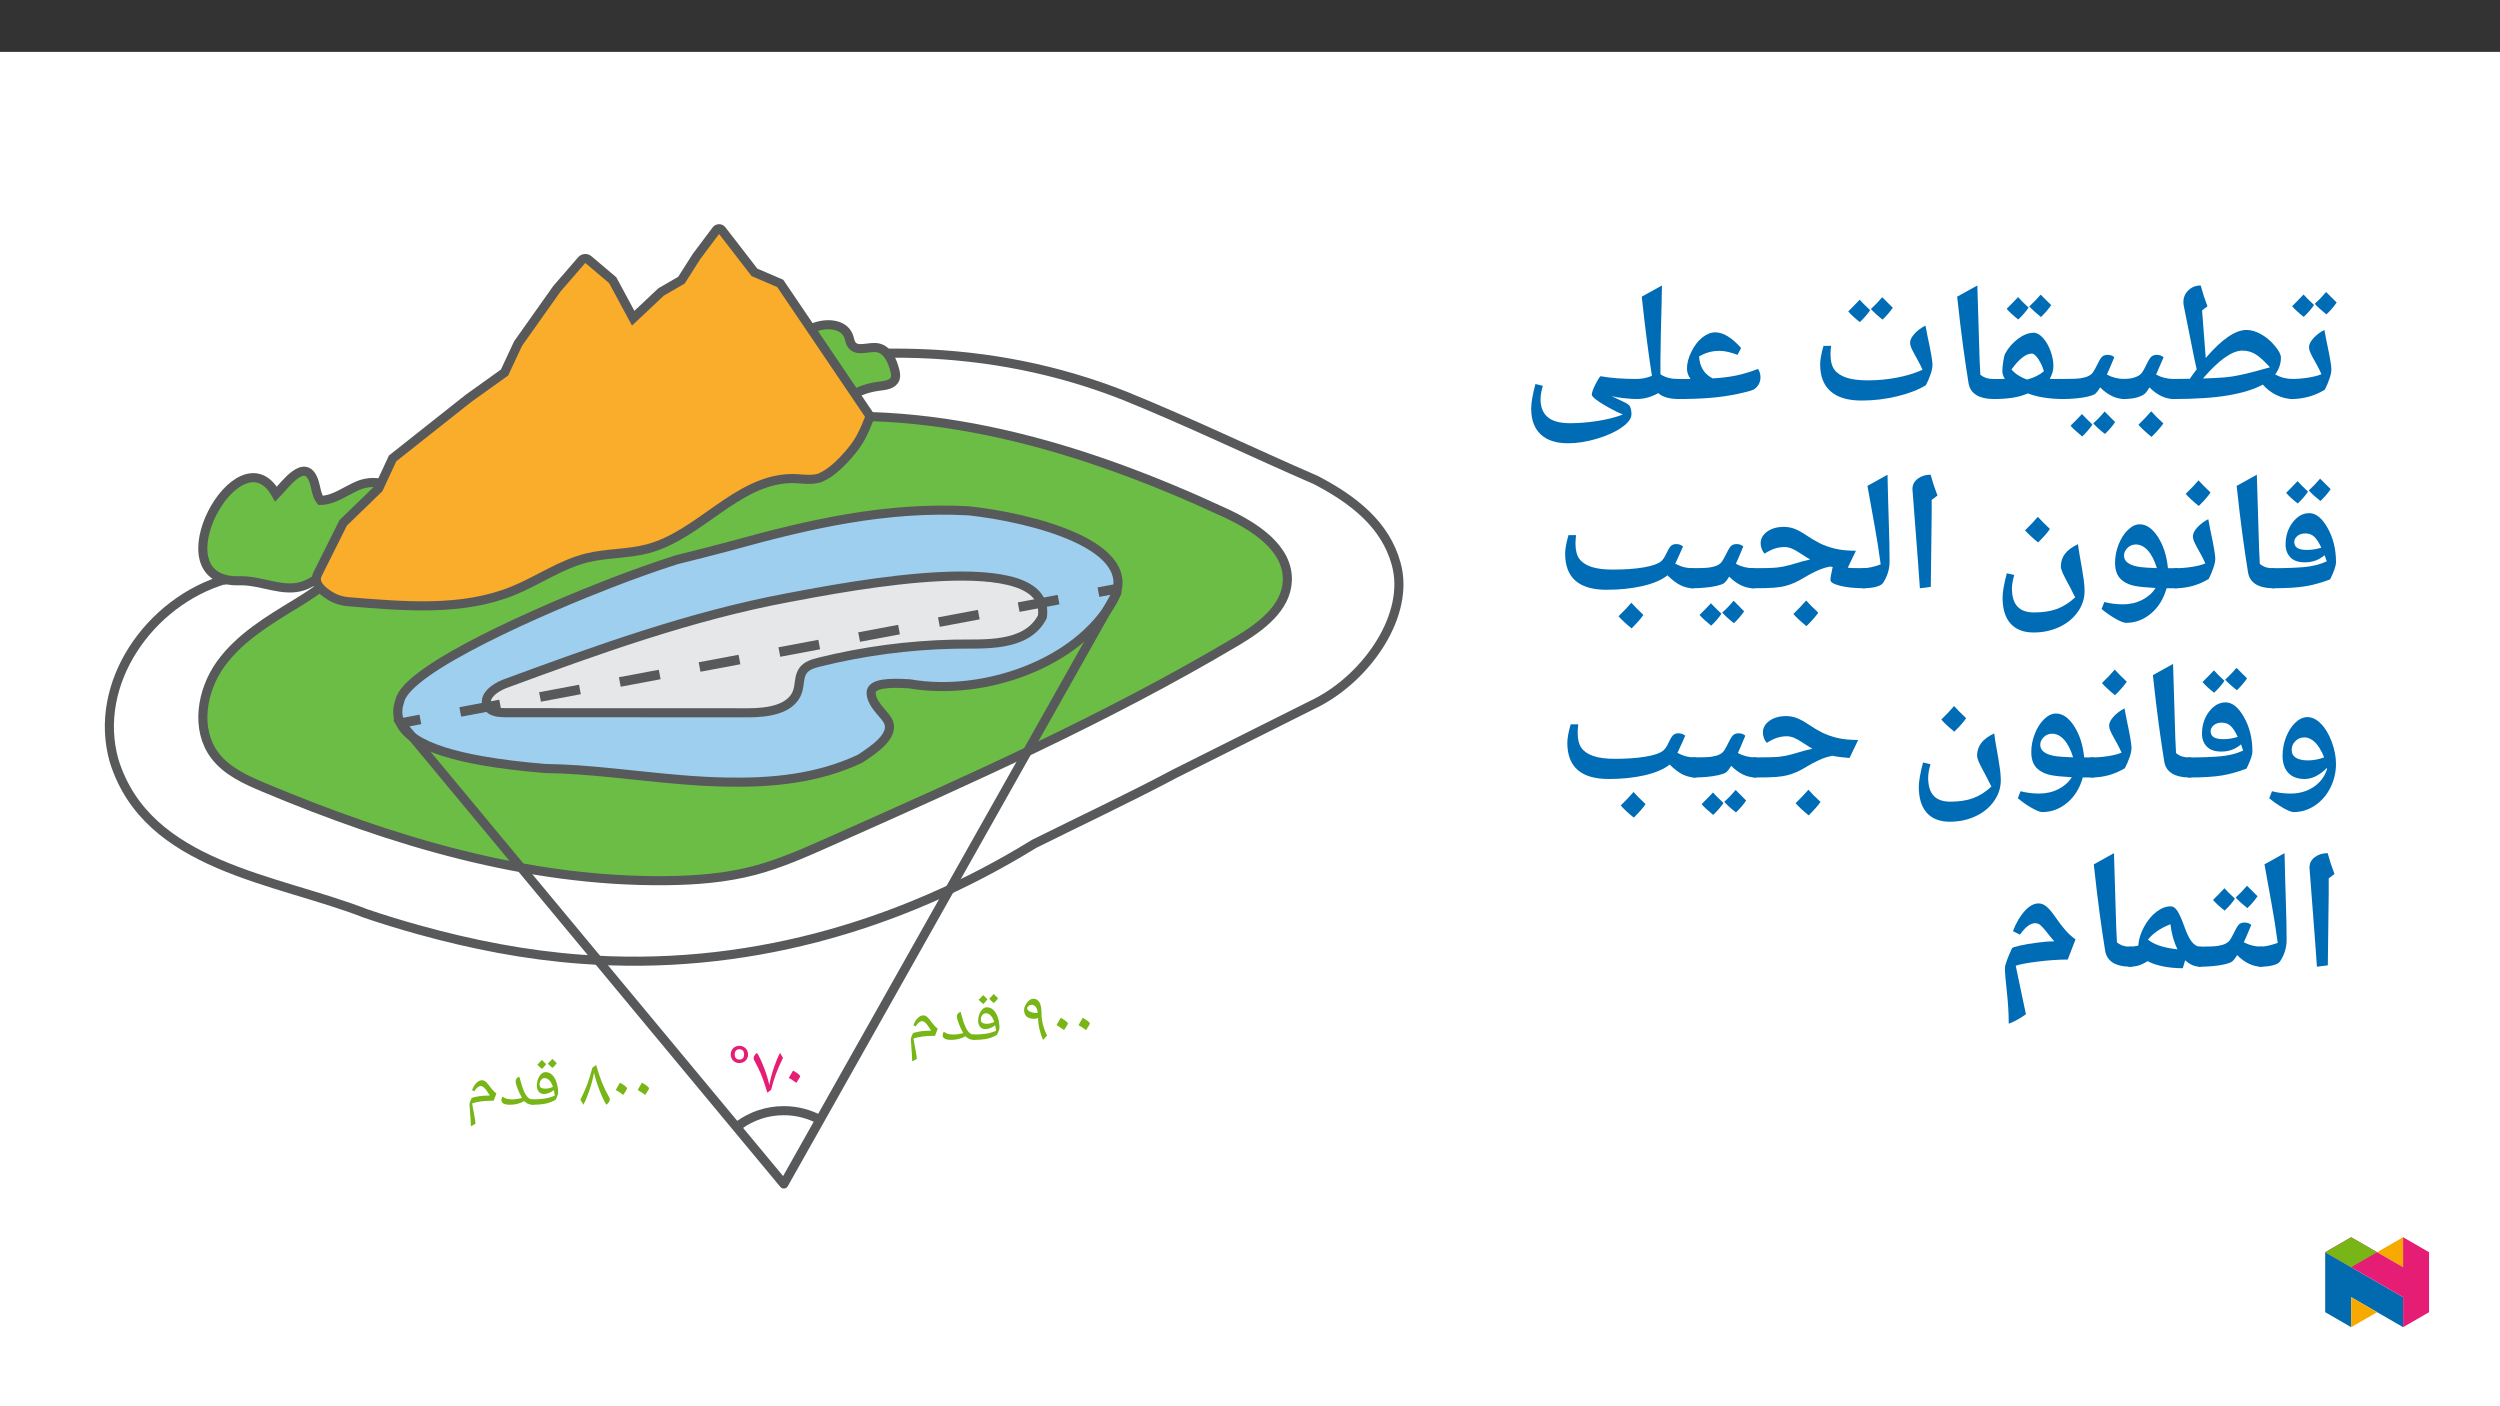 ﻿<?xml version="1.0" encoding="utf-8"?>
<svg xmlns="http://www.w3.org/2000/svg" xmlns:xlink="http://www.w3.org/1999/xlink" viewBox="0 0 960 540" version="1.1">
  <rect x="0" y="0" width="960" height="540" fill="#333333" stroke="none"/>
  <defs>
    <g>
      <symbol overflow="visible" id="glyph0-0">
        <path style="stroke:none;" d="M 1.344 0 L 1.344 -19.281 L 12.156 -19.281 L 12.156 0 Z M 2.656 -1.297 L 10.844 -1.297 L 10.844 -17.984 L 2.656 -17.984 Z M 2.656 -1.297 " />
      </symbol>
      <symbol overflow="visible" id="glyph0-1">
        <path style="stroke:none;" d="M 2.062 -5.656 C 2.352 -6.133 2.617 -6.613 2.859 -7.094 C 3.109 -7.57 3.383 -8.035 3.688 -8.484 C 4.676 -7.922 5.379 -7.457 5.797 -7.094 C 6.211 -6.727 6.422 -6.473 6.422 -6.328 C 6.422 -6.078 5.926 -5.223 4.938 -3.766 C 3.977 -4.492 3.02 -5.125 2.062 -5.656 Z M 3.531 -15.328 Z M 3.531 -15.328 " />
      </symbol>
      <symbol overflow="visible" id="glyph0-2">
        <path style="stroke:none;" d="M 5.516 0 C 4.578 -3.145 3.781 -5.492 3.125 -7.047 C 2.477 -8.609 1.566 -10.473 0.391 -12.641 C 0.297 -12.816 0.25 -13.008 0.25 -13.219 C 0.25 -13.562 0.363 -13.914 0.594 -14.281 C 0.832 -14.645 1.156 -14.977 1.562 -15.281 C 2.383 -14.008 3.285 -12.094 4.266 -9.531 C 5.242 -6.969 5.914 -4.758 6.281 -2.906 C 6.664 -5.07 7.258 -7.336 8.062 -9.703 C 8.875 -12.066 9.656 -13.926 10.406 -15.281 L 11.531 -13.344 C 10.406 -11.094 9.5 -9.023 8.812 -7.141 C 8.133 -5.254 7.52 -3.234 6.969 -1.078 C 6.395 -0.617 5.91 -0.258 5.516 0 Z M 3.531 -15.328 Z M 3.531 -15.328 " />
      </symbol>
      <symbol overflow="visible" id="glyph0-3">
        <path style="stroke:none;" d="M 6.266 -15.281 C 7.141 -12.312 7.91 -10.008 8.578 -8.375 C 9.242 -6.738 10.18 -4.828 11.391 -2.641 C 11.484 -2.453 11.531 -2.254 11.531 -2.047 C 11.531 -1.711 11.414 -1.363 11.188 -1 C 10.957 -0.645 10.629 -0.312 10.203 0 C 9.379 -1.258 8.477 -3.172 7.5 -5.734 C 6.52 -8.297 5.844 -10.504 5.469 -12.359 C 5.07 -10.117 4.484 -7.859 3.703 -5.578 C 2.93 -3.297 2.16 -1.438 1.391 0 L 0.219 -1.922 C 1.395 -4.254 2.305 -6.312 2.953 -8.094 C 3.598 -9.883 4.219 -11.922 4.812 -14.203 Z M 3.531 -15.328 Z M 3.531 -15.328 " />
      </symbol>
      <symbol overflow="visible" id="glyph0-4">
        <path style="stroke:none;" d="M 8.672 -3.5 C 8.586 -4.238 8.469 -4.945 8.312 -5.625 C 7.758 -5.164 7.145 -4.801 6.469 -4.531 C 5.801 -4.27 5.133 -4.141 4.469 -4.141 C 3.676 -4.141 3.031 -4.438 2.531 -5.031 C 2.039 -5.633 1.797 -6.391 1.797 -7.297 C 1.797 -8.672 2.125 -9.883 2.781 -10.938 C 3.445 -12 4.234 -12.531 5.141 -12.531 C 6.078 -12.531 6.906 -12.191 7.625 -11.516 C 8.344 -10.848 8.91 -9.898 9.328 -8.672 C 9.754 -7.441 9.969 -6.113 9.969 -4.688 C 9.969 -4.07 9.648 -3.16 9.016 -1.953 C 7.93 -1.273 6.711 -0.781 5.359 -0.469 C 4.004 -0.156 2.227 0 0.031 0 C -0.133 0 -0.219 -0.082 -0.219 -0.25 L -0.219 -1.812 C -0.219 -1.977 -0.133 -2.062 0.031 -2.062 C 1.969 -2.062 3.609 -2.176 4.953 -2.406 C 6.297 -2.633 7.535 -3 8.672 -3.5 Z M 4.734 -10.234 C 4.191 -10.234 3.738 -9.984 3.375 -9.484 C 3.008 -8.984 2.828 -8.426 2.828 -7.812 C 2.828 -7.25 3.008 -6.836 3.375 -6.578 C 3.738 -6.316 4.316 -6.188 5.109 -6.188 C 5.992 -6.188 6.945 -6.414 7.969 -6.875 C 7.613 -7.957 7.16 -8.785 6.609 -9.359 C 6.055 -9.941 5.43 -10.234 4.734 -10.234 Z M 5.297 -13.844 Z M 6.125 0.797 Z M 6.125 1.391 Z M 5.359 -15.594 C 5.035 -15.082 4.504 -14.469 3.766 -13.75 C 2.961 -14.406 2.367 -14.957 1.984 -15.406 C 2.453 -15.844 3.031 -16.445 3.719 -17.219 C 3.926 -17 4.473 -16.457 5.359 -15.594 Z M 9.438 -15.984 C 9.102 -15.441 8.562 -14.828 7.812 -14.141 C 7.051 -14.742 6.457 -15.297 6.031 -15.797 C 6.227 -15.973 6.812 -16.578 7.781 -17.609 C 7.988 -17.391 8.539 -16.848 9.438 -15.984 Z M 5.797 -13.484 Z M 5.672 -18.281 Z M 5.797 -13.75 Z M 5.797 -13.75 " />
      </symbol>
      <symbol overflow="visible" id="glyph0-5">
        <path style="stroke:none;" d="M 13.016 0 C 12.285 0 11.648 -0.117 11.109 -0.359 C 10.566 -0.609 10.086 -0.953 9.672 -1.391 C 8.016 -0.461 6.195 0 4.219 0 C 3.125 0 2.301 -0.145 1.75 -0.438 C 1.195 -0.738 0.922 -1.164 0.922 -1.719 C 0.922 -2.289 1.078 -2.766 1.391 -3.141 C 1.836 -2.766 2.348 -2.488 2.922 -2.312 C 3.504 -2.145 4.223 -2.062 5.078 -2.062 C 6.203 -2.062 7.445 -2.25 8.812 -2.625 C 8.125 -3.82 7.547 -5.051 7.078 -6.312 C 6.609 -7.582 6.375 -8.469 6.375 -8.969 C 6.375 -9.844 6.848 -10.441 7.797 -10.766 C 8.16 -9.41 8.488 -8.27 8.781 -7.344 C 9.082 -6.414 9.363 -5.664 9.625 -5.094 C 9.883 -4.52 10.195 -3.969 10.562 -3.438 C 10.938 -2.914 11.312 -2.555 11.688 -2.359 C 12.07 -2.16 12.516 -2.062 13.016 -2.062 C 13.172 -2.062 13.25 -1.984 13.25 -1.828 L 13.25 -0.219 C 13.25 -0.07 13.172 0 13.016 0 Z M 6.094 -12.078 Z M 6.453 0.797 Z M 6.453 1.391 Z M 6.453 1.391 " />
      </symbol>
      <symbol overflow="visible" id="glyph0-6">
        <path style="stroke:none;" d="M 4.156 7.219 C 3.656 7.613 3.051 7.953 2.344 8.234 C 2.332 6.848 2.238 5.164 2.062 3.188 C 1.906 1.375 1.828 0.27 1.828 -0.125 C 1.828 -0.469 1.914 -0.852 2.094 -1.281 C 2.27 -1.719 2.469 -2.172 2.688 -2.641 C 3.676 -2.941 4.691 -3.164 5.734 -3.312 C 6.773 -3.469 8.082 -3.547 9.656 -3.547 L 9.094 -4.359 C 7.969 -6.242 6.992 -7.188 6.172 -7.188 C 5.742 -7.188 5.332 -7.031 4.938 -6.719 C 4.551 -6.406 4.129 -5.895 3.672 -5.188 L 2.797 -5.609 C 3.266 -6.828 3.836 -7.766 4.516 -8.422 C 5.203 -9.086 5.926 -9.422 6.688 -9.422 C 7.094 -9.422 7.488 -9.273 7.875 -8.984 C 8.27 -8.703 8.695 -8.258 9.156 -7.656 C 9.738 -6.852 10.266 -6.188 10.734 -5.656 C 11.203 -5.125 11.676 -4.676 12.156 -4.312 L 11.125 -1.562 C 9.219 -1.562 7.613 -1.473 6.312 -1.297 C 5.008 -1.129 3.859 -0.875 2.859 -0.531 L 3.047 0.719 L 3.406 2.625 C 3.75 4.383 4 5.914 4.156 7.219 Z M 6 -10.75 Z M 7.906 1.344 Z M 7.906 1.344 " />
      </symbol>
      <symbol overflow="visible" id="glyph0-7">
        <path style="stroke:none;" d="M 8.391 0.047 C 7.734 -1.672 7.258 -3.172 6.969 -4.453 C 6.688 -5.734 6.531 -7.051 6.5 -8.406 C 6.031 -8.195 5.539 -8.094 5.031 -8.094 C 3.75 -8.094 2.781 -8.383 2.125 -8.969 C 1.469 -9.551 1.141 -10.395 1.141 -11.5 C 1.141 -12.094 1.316 -12.727 1.672 -13.406 C 2.035 -14.094 2.5 -14.664 3.062 -15.125 C 3.625 -15.582 4.164 -15.812 4.688 -15.812 C 5.707 -15.812 6.488 -15.352 7.031 -14.438 C 7.57 -13.531 7.844 -12.094 7.844 -10.125 C 7.844 -8.688 8.02 -7.281 8.375 -5.906 C 8.727 -4.531 9.266 -3.117 9.984 -1.672 Z M 4.016 -13.453 C 3.555 -13.453 3.16 -13.301 2.828 -13 C 2.492 -12.707 2.328 -12.426 2.328 -12.156 C 2.328 -11.645 2.68 -11.219 3.391 -10.875 C 4.098 -10.531 4.898 -10.359 5.797 -10.359 L 6.406 -10.422 L 6.375 -10.594 C 6.094 -12.5 5.305 -13.453 4.016 -13.453 Z M 1.688 -15.328 Z M 1.688 -15.328 " />
      </symbol>
      <symbol overflow="visible" id="glyph1-0">
        <path style="stroke:none;" d="M 6.156 -3.328 L 6.156 -3.641 C 6.156 -5.688 9.188 -7.156 9.188 -9.922 C 9.188 -11.875 7.422 -12.859 5.578 -12.859 C 3.672 -12.859 2.219 -11.656 2.219 -10.125 C 2.219 -9.25 2.734 -8.688 3.328 -8.688 C 3.781 -8.688 4.312 -9.062 4.312 -9.641 C 4.312 -10.359 3.922 -10.375 3.922 -11 C 3.922 -11.578 4.297 -11.875 5.406 -11.875 C 6.609 -11.875 7.219 -11.359 7.219 -9.859 C 7.219 -6.969 5.125 -6.266 5.125 -3.828 L 5.125 -3.203 L 6.156 -3.203 Z M 6.875 -1.031 C 6.875 -1.625 6.344 -2.281 5.688 -2.281 C 4.984 -2.281 4.422 -1.641 4.422 -1.031 C 4.422 -0.422 4.938 0.156 5.672 0.156 C 6.344 0.156 6.875 -0.438 6.875 -1.031 Z M 11.328 3.047 L 11.328 -15.047 L 0.031 -15.047 L 0.031 3.188 L 11.328 3.188 Z M 10.219 1.922 L 1.281 1.922 L 1.281 -13.812 L 10.078 -13.812 L 10.078 1.922 Z M 10.219 1.922 " />
      </symbol>
      <symbol overflow="visible" id="glyph1-1">
        <path style="stroke:none;" d="M 7.422 -4.984 C 7.422 -6.984 5.812 -8.328 4.078 -8.328 C 2.281 -8.328 0.766 -6.969 0.766 -4.984 C 0.766 -3.031 2.219 -1.688 4.078 -1.688 C 5.953 -1.688 7.422 -3.031 7.422 -4.984 Z M 5.891 -4.984 C 5.891 -3.641 5.203 -3.031 4.078 -3.031 C 3 -3.031 2.297 -3.656 2.297 -4.984 C 2.297 -6.344 3.031 -6.984 4.078 -6.984 C 5.203 -6.984 5.891 -6.359 5.891 -4.984 Z M 5.891 -4.984 " />
      </symbol>
      <symbol overflow="visible" id="glyph2-0">
        <path style="stroke:none;" d="M 6.125 -46.406 L 32.812 -46.406 L 32.812 0 L 6.125 0 Z M 9.422 -3.297 L 29.516 -3.297 L 29.516 -43.094 L 9.422 -43.094 Z M 9.422 -3.297 " />
      </symbol>
      <symbol overflow="visible" id="glyph2-1">
        <path style="stroke:none;" d="M 8.734 -36.688 C 7.648 -35.102 6.328 -33.582 4.766 -32.125 C 2.898 -33.582 1.414 -34.945 0.312 -36.219 L 2.641 -38.562 L 4.703 -40.719 C 5.504 -39.789 6.848 -38.445 8.734 -36.688 Z M 17.422 -37.641 C 16.297 -36.016 14.984 -34.492 13.484 -33.078 C 11.691 -34.492 10.203 -35.848 9.016 -37.141 C 10.598 -38.598 12.047 -40.109 13.359 -41.672 C 14.141 -40.848 15.492 -39.504 17.422 -37.641 Z M 8.922 -43.266 Z M 8.891 -32.125 Z M 0 -0.578 C -0.363 -0.578 -0.547 -0.754 -0.547 -1.109 L -0.547 -7.75 C -0.547 -8.102 -0.363 -8.281 0 -8.281 C 2.156 -8.281 4.32 -8.453 6.5 -8.797 C 8.688 -9.148 10.379 -9.594 11.578 -10.125 C 11.016 -11.395 10.445 -12.539 9.875 -13.562 C 9.301 -14.594 8.785 -15.523 8.328 -16.359 C 7.879 -17.191 7.508 -17.945 7.219 -18.625 C 6.938 -19.301 6.797 -19.926 6.797 -20.5 C 6.797 -21.562 7.379 -22.727 8.547 -24 C 9.723 -25.27 11.109 -26.305 12.703 -27.109 L 13.516 -22.859 C 14.766 -17.035 15.391 -13.414 15.391 -12 C 15.391 -11 15.141 -9.781 14.641 -8.344 C 14.148 -6.906 13.555 -5.508 12.859 -4.156 C 8.922 -1.77 4.633 -0.578 0 -0.578 Z M 9.016 -31.859 Z M 8.25 3.75 Z M 8.25 3.75 " />
      </symbol>
      <symbol overflow="visible" id="glyph2-2">
        <path style="stroke:none;" d="M 46.969 -1.109 C 46.969 -0.754 46.781 -0.578 46.406 -0.578 C 44.27 -0.578 42.164 -1.066 40.094 -2.047 C 38.031 -3.023 36.25 -4.383 34.75 -6.125 C 31.508 -4.344 27.125 -2.973 21.594 -2.016 C 16.062 -1.055 8.863 -0.578 0 -0.578 C -0.363 -0.578 -0.547 -0.754 -0.547 -1.109 L -0.547 -7.75 C -0.547 -8.102 -0.363 -8.281 0 -8.281 L 5.359 -8.344 L 6.703 -8.344 C 7.586 -9.633 8.473 -10.852 9.359 -12 L 8.438 -16.156 L 4.406 -36.312 C 4.301 -36.844 4.25 -37.348 4.25 -37.828 C 4.25 -39.609 4.891 -41.113 6.172 -42.344 C 7.453 -43.57 9.023 -44.188 10.891 -44.188 C 11.691 -41.258 12.555 -38.594 13.484 -36.188 L 11.422 -34.625 L 12.828 -16.344 C 18.961 -23.52 24.188 -27.109 28.5 -27.109 C 30.258 -27.109 32.109 -26.566 34.047 -25.484 C 35.992 -24.41 37.754 -22.93 39.328 -21.047 C 40.91 -19.16 41.703 -17.645 41.703 -16.5 C 41.703 -14.156 40.961 -12 39.484 -10.031 L 39.641 -9.969 C 41.609 -8.844 43.863 -8.281 46.406 -8.281 C 46.781 -8.281 46.969 -8.102 46.969 -7.75 Z M 37.484 -12.766 C 35.242 -15.234 33.379 -16.914 31.891 -17.812 C 30.41 -18.719 28.738 -19.172 26.875 -19.172 C 22.945 -19.172 17.906 -15.602 11.75 -8.469 C 12.164 -8.469 13.77 -8.531 16.562 -8.656 C 19.352 -8.789 21.582 -9 23.25 -9.281 C 24.926 -9.57 26.688 -9.93 28.531 -10.359 C 30.375 -10.797 33.359 -11.598 37.484 -12.766 Z M 27.797 -33.141 Z M 23.234 3.75 Z M 23.234 3.75 " />
      </symbol>
      <symbol overflow="visible" id="glyph2-3">
        <path style="stroke:none;" d="M 0 -0.578 C -0.363 -0.578 -0.547 -0.754 -0.547 -1.109 L -0.547 -7.75 C -0.547 -8.102 -0.363 -8.281 0 -8.281 C 2.789 -8.281 4.914 -8.789 6.375 -9.812 C 6.801 -10.102 7.191 -10.531 7.547 -11.094 C 7.91 -11.656 8.504 -12.781 9.328 -14.469 C 10.023 -15.883 10.629 -16.75 11.141 -17.062 C 11.648 -17.383 12.266 -17.547 12.984 -17.547 C 14.016 -17.547 14.879 -17.238 15.578 -16.625 L 12.703 -9.969 C 14.773 -8.844 17.055 -8.281 19.547 -8.281 C 19.91 -8.281 20.094 -8.102 20.094 -7.75 L 20.094 -1.109 C 20.094 -0.754 19.91 -0.578 19.547 -0.578 C 16.266 -0.578 13.133 -2.066 10.156 -5.047 C 9.645 -4.18 9.16 -3.484 8.703 -2.953 C 8.109 -2.273 7.062 -1.707 5.562 -1.25 C 4.07 -0.801 2.219 -0.578 0 -0.578 Z M 9.609 -22.344 Z M 11.328 3.75 Z M 15.5 8.797 C 14.508 10.234 12.988 11.957 10.938 13.969 C 8.645 12.082 6.973 10.523 5.922 9.297 C 7.629 7.629 9.27 5.906 10.844 4.125 C 11.914 5.375 13.469 6.93 15.5 8.797 Z M 10.844 2.547 Z M 10.938 14.594 Z M 10.844 3.484 Z M 10.938 9.047 Z M 10.938 9.047 " />
      </symbol>
      <symbol overflow="visible" id="glyph2-4">
        <path style="stroke:none;" d="M 0 -0.578 C -0.363 -0.578 -0.547 -0.754 -0.547 -1.109 L -0.547 -7.75 C -0.547 -8.102 -0.363 -8.281 0 -8.281 C 3.488 -8.281 5.852 -8.375 7.094 -8.562 C 8.332 -8.758 9.332 -9.047 10.094 -9.422 C 10.852 -9.805 11.43 -10.285 11.828 -10.859 C 12.234 -11.43 12.883 -12.625 13.781 -14.438 C 14.477 -15.852 15.078 -16.723 15.578 -17.047 C 16.086 -17.379 16.703 -17.547 17.422 -17.547 C 18.484 -17.547 19.344 -17.238 20 -16.625 C 18.832 -13.789 17.879 -11.57 17.141 -9.969 C 19.211 -8.844 21.5 -8.281 24 -8.281 C 24.352 -8.281 24.531 -8.102 24.531 -7.75 L 24.531 -1.109 C 24.531 -0.754 24.352 -0.578 24 -0.578 C 20.695 -0.578 17.551 -2.066 14.562 -5.047 C 13.719 -3.648 13.016 -2.781 12.453 -2.438 C 11.891 -2.102 10.969 -1.785 9.688 -1.484 C 8.414 -1.191 6.938 -0.969 5.25 -0.812 C 3.57 -0.656 1.82 -0.578 0 -0.578 Z M 14.062 -22.344 Z M 12.281 3.75 Z M 11.609 9.219 C 10.535 10.801 9.219 12.328 7.656 13.797 C 5.551 12.055 4.066 10.68 3.203 9.672 L 5.516 7.344 L 7.578 5.188 C 8.148 5.844 9.492 7.188 11.609 9.219 Z M 20.312 8.266 C 19.445 9.617 18.145 11.145 16.406 12.844 C 14.477 11.332 12.977 9.969 11.906 8.75 C 13.281 7.562 14.738 6.047 16.281 4.203 C 16.531 4.484 17.875 5.836 20.312 8.266 Z M 11.969 4.203 Z M 11.938 14.422 Z M 11.938 9.344 Z M 11.938 9.344 " />
      </symbol>
      <symbol overflow="visible" id="glyph2-5">
        <path style="stroke:none;" d="M 0.062 -8.281 L 2.406 -8.281 L 4.609 -8.312 C 3.973 -9.352 3.656 -10.359 3.656 -11.328 C 3.656 -12.172 3.77 -13.383 4 -14.969 C 4.227 -16.562 4.492 -17.613 4.797 -18.125 C 6.023 -20.344 7.664 -22.211 9.719 -23.734 C 11.77 -25.266 13.766 -26.031 15.703 -26.031 C 16.867 -26.031 18.051 -25.375 19.25 -24.062 C 20.445 -22.75 21.414 -21.078 22.156 -19.047 C 22.895 -17.016 23.266 -15.078 23.266 -13.234 C 23.266 -11.586 22.789 -9.945 21.844 -8.312 L 22.281 -8.312 L 27.359 -8.281 C 27.711 -8.281 27.891 -8.102 27.891 -7.75 L 27.891 -1.109 C 27.891 -0.754 27.711 -0.578 27.359 -0.578 C 21.859 -0.578 17.223 -1.297 13.453 -2.734 C 11.484 -1.898 9.438 -1.332 7.312 -1.031 C 5.188 -0.727 2.77 -0.578 0.062 -0.578 C -0.344 -0.578 -0.547 -0.773 -0.547 -1.172 L -0.547 -7.688 C -0.547 -8.082 -0.344 -8.281 0.062 -8.281 Z M 19.609 -11.234 C 19.148 -12.93 18.441 -14.488 17.484 -15.906 C 16.535 -17.32 15.711 -18.031 15.016 -18.031 C 12.723 -18.031 10.109 -16 7.172 -11.938 C 7.93 -11.039 8.852 -10.254 9.938 -9.578 C 11.031 -8.898 12.117 -8.395 13.203 -8.062 C 15.828 -8.781 17.961 -9.836 19.609 -11.234 Z M 13.609 -30.781 Z M 13.234 3.75 Z M 13.734 -35.688 C 12.648 -34.102 11.328 -32.582 9.766 -31.125 C 7.898 -32.582 6.414 -33.945 5.312 -35.219 L 7.641 -37.562 L 9.703 -39.719 C 10.504 -38.789 11.848 -37.445 13.734 -35.688 Z M 22.422 -36.641 C 21.297 -35.016 19.984 -33.492 18.484 -32.078 C 16.691 -33.492 15.203 -34.848 14.016 -36.141 C 15.598 -37.598 17.047 -39.109 18.359 -40.672 C 19.141 -39.848 20.492 -38.504 22.422 -36.641 Z M 13.922 -42.266 Z M 13.891 -31.125 Z M 13.891 -31.125 " />
      </symbol>
      <symbol overflow="visible" id="glyph2-6">
        <path style="stroke:none;" d="M 19.844 -1.109 C 19.844 -0.754 19.66 -0.578 19.297 -0.578 C 13.305 -0.578 9.977 -2.633 9.312 -6.75 C 8.645 -10.863 7.957 -15.516 7.25 -20.703 C 6.539 -25.898 5.773 -32.297 4.953 -39.891 L 12.703 -44.188 L 13.609 -14.406 L 13.609 -15.047 L 13.844 -9.938 C 14.625 -9.301 15.445 -8.859 16.312 -8.609 C 17.176 -8.367 18.211 -8.25 19.422 -8.25 C 19.703 -8.25 19.844 -8.082 19.844 -7.75 Z M 8.312 -47.359 Z M 11.266 3.75 Z M 11.266 3.75 " />
      </symbol>
      <symbol overflow="visible" id="glyph2-7">
        <path style="stroke:none;" d="M 20.406 0 C 15.156 0 11.195 -1.18 8.531 -3.547 C 5.863 -5.922 4.531 -9.363 4.531 -13.875 C 4.531 -15.645 4.957 -18.016 5.812 -20.984 L 8.734 -20.984 C 8.691 -20.785 8.641 -20.305 8.578 -19.547 C 8.523 -18.785 8.5 -18.195 8.5 -17.781 C 8.5 -15.238 8.984 -13.285 9.953 -11.922 C 10.93 -10.555 12.469 -9.52 14.562 -8.812 C 16.656 -8.102 19.395 -7.75 22.781 -7.75 C 26.57 -7.75 30.285 -8.094 33.922 -8.781 C 37.566 -9.469 40.879 -10.477 43.859 -11.812 C 43.285 -13.082 42.711 -14.227 42.141 -15.25 C 41.578 -16.281 41.066 -17.219 40.609 -18.062 C 40.148 -18.906 39.773 -19.664 39.484 -20.344 C 39.203 -21.02 39.062 -21.645 39.062 -22.219 C 39.062 -23.27 39.641 -24.426 40.797 -25.688 C 41.953 -26.945 43.344 -27.977 44.969 -28.781 L 45.797 -24.562 C 47.047 -18.75 47.672 -15.133 47.672 -13.719 C 47.672 -12.719 47.41 -11.469 46.891 -9.969 C 46.367 -8.469 45.781 -7.102 45.125 -5.875 C 42.25 -4.133 38.578 -2.719 34.109 -1.625 C 29.648 -0.539 25.082 0 20.406 0 Z M 23.734 -29.734 Z M 24.562 3.75 Z M 23.734 -34.688 C 22.648 -33.102 21.328 -31.582 19.766 -30.125 C 17.898 -31.582 16.414 -32.945 15.312 -34.219 L 17.641 -36.562 L 19.703 -38.719 C 20.504 -37.789 21.848 -36.445 23.734 -34.688 Z M 32.422 -35.641 C 31.297 -34.016 29.984 -32.492 28.484 -31.078 C 26.691 -32.492 25.203 -33.848 24.016 -35.141 C 25.598 -36.598 27.047 -38.109 28.359 -39.672 C 29.141 -38.848 30.492 -37.504 32.422 -35.641 Z M 23.922 -41.266 Z M 23.891 -30.125 Z M 23.891 -30.125 " />
      </symbol>
      <symbol overflow="visible" id="glyph2-8">
        <path style="stroke:none;" d="M 0 -0.578 C -0.363 -0.578 -0.547 -0.754 -0.547 -1.109 L -0.547 -7.75 C -0.547 -8.102 -0.363 -8.281 0 -8.281 L 5.047 -8.281 C 4.141 -9.57 3.688 -10.906 3.688 -12.281 C 3.688 -14.289 4.258 -16.457 5.406 -18.781 C 6.562 -21.113 7.961 -22.93 9.609 -24.234 C 11.266 -25.535 12.926 -26.188 14.594 -26.188 C 17.602 -26.188 20.895 -24.188 24.469 -20.188 L 23.109 -17.547 C 20.422 -18.566 18.133 -19.078 16.25 -19.078 C 14.727 -19.078 13.363 -18.906 12.156 -18.562 C 10.945 -18.227 9.676 -17.703 8.344 -16.984 C 8.539 -13.004 10.285 -10.176 13.578 -8.5 C 16.984 -8.695 20.035 -9.078 22.734 -9.641 C 25.43 -10.211 28.145 -11.039 30.875 -12.125 C 31.219 -11.832 31.477 -11.367 31.656 -10.734 C 31.832 -10.098 31.922 -9.516 31.922 -8.984 C 31.922 -7.922 31.672 -6.961 31.172 -6.109 C 30.68 -5.254 30.023 -4.613 29.203 -4.188 C 28.379 -3.77 26.297 -3.207 22.953 -2.5 C 19.609 -1.801 16.133 -1.305 12.531 -1.016 C 8.938 -0.723 4.758 -0.578 0 -0.578 Z M 13.609 -30.938 Z M 17.734 3.75 Z M 17.734 3.75 " />
      </symbol>
      <symbol overflow="visible" id="glyph2-9">
        <path style="stroke:none;" d="M 0 -0.578 C -0.363 -0.578 -0.547 -0.754 -0.547 -1.109 L -0.547 -7.75 C -0.547 -8.102 -0.363 -8.281 0 -8.281 C 2.07 -8.281 4.094 -8.68 6.062 -9.484 C 4.75 -17.742 3.445 -27.879 2.156 -39.891 L 9.906 -44.188 L 9.781 -37.547 C 9.539 -29.234 9.391 -21.969 9.328 -15.75 L 9.328 -10.094 C 10.305 -9.438 11.359 -8.969 12.484 -8.688 C 13.617 -8.414 14.938 -8.281 16.438 -8.281 C 16.82 -8.281 17.016 -8.102 17.016 -7.75 L 17.016 -1.109 C 17.016 -0.754 16.82 -0.578 16.438 -0.578 C 12.82 -0.578 10.164 -1.336 8.469 -2.859 C 7.477 -2.242 6.242 -1.707 4.766 -1.25 C 3.285 -0.801 1.695 -0.578 0 -0.578 Z M 5.141 -47.359 Z M 7.969 3.75 Z M 7.969 3.75 " />
      </symbol>
      <symbol overflow="visible" id="glyph2-10">
        <path style="stroke:none;" d="M 39.609 5.359 C 38.129 4.785 36.336 3.91 34.234 2.734 C 32.129 1.566 30.508 0.547 29.375 -0.328 C 28.238 -1.211 27.672 -1.844 27.672 -2.219 C 27.672 -3.062 28.172 -4.457 29.172 -6.406 C 30.18 -8.352 30.828 -9.328 31.109 -9.328 C 35.035 -8.629 39.742 -8.281 45.234 -8.281 C 45.711 -8.281 45.953 -8.047 45.953 -7.578 L 45.953 -1.203 C 45.953 -0.785 45.711 -0.578 45.234 -0.578 C 43.828 -0.578 42.141 -0.68 40.172 -0.891 C 38.211 -1.098 36.586 -1.363 35.297 -1.688 L 36.906 -0.922 C 38.727 -0.078 39.988 0.523 40.688 0.891 C 41.383 1.266 41.867 1.625 42.141 1.969 C 42.422 2.32 42.617 2.812 42.734 3.438 C 42.848 4.062 42.906 4.672 42.906 5.266 C 42.906 6.879 41.68 8.551 39.234 10.281 C 36.797 12.02 33.625 13.473 29.719 14.641 C 25.82 15.816 22.102 16.406 18.562 16.406 C 13.977 16.406 10.473 15.266 8.047 12.984 C 5.617 10.711 4.406 7.398 4.406 3.047 C 4.406 0.867 4.945 -2.258 6.031 -6.344 L 8.891 -5.656 C 8.297 -3.688 8 -1.957 8 -0.469 C 8 2.531 8.91 4.805 10.734 6.359 C 12.566 7.922 15.422 8.703 19.297 8.703 C 22.723 8.703 26.289 8.41 30 7.828 C 33.719 7.242 36.922 6.422 39.609 5.359 Z M 21.797 -15.047 Z M 2.188 16.469 Z M 18.562 19.578 Z M 18.562 19.578 " />
      </symbol>
      <symbol overflow="visible" id="glyph2-11">
        <path style="stroke:none;" d="M 15.938 3.75 Z M 13.547 -33.234 Z M 20.922 -10.922 C 20.723 -11.492 20.445 -12.285 20.094 -13.297 C 19.051 -12.391 17.898 -11.703 16.641 -11.234 C 15.391 -10.766 14.008 -10.531 12.5 -10.531 C 10.008 -10.531 8.156 -11.176 6.938 -12.469 C 5.719 -13.758 5.109 -15.379 5.109 -17.328 C 5.109 -20.629 6.008 -23.469 7.812 -25.844 C 9.625 -28.227 11.75 -29.422 14.188 -29.422 C 16.75 -29.422 19.102 -27.52 21.25 -23.719 C 23.395 -19.926 24.469 -15.551 24.469 -10.594 C 24.469 -9.238 23.719 -7.039 22.219 -4 C 19.039 -2.77 15.906 -1.891 12.812 -1.359 C 9.727 -0.836 5.477 -0.578 0.062 -0.578 C -0.344 -0.578 -0.547 -0.773 -0.547 -1.172 L -0.547 -7.75 C -0.547 -8.102 -0.344 -8.281 0.062 -8.281 C 4.82 -8.281 8.848 -8.422 12.141 -8.703 C 15.43 -8.992 18.359 -9.734 20.922 -10.922 Z M 8.438 -18.375 C 8.438 -17.344 8.82 -16.57 9.594 -16.062 C 10.375 -15.551 11.629 -15.297 13.359 -15.297 C 15.141 -15.297 16.961 -15.582 18.828 -16.156 C 17.973 -18.062 17.082 -19.453 16.156 -20.328 C 15.227 -21.203 14.098 -21.641 12.766 -21.641 C 11.43 -21.641 10.375 -21.301 9.594 -20.625 C 8.82 -19.945 8.438 -19.195 8.438 -18.375 Z M 13.734 -37.688 C 12.648 -36.102 11.328 -34.582 9.766 -33.125 C 7.898 -34.582 6.414 -35.945 5.312 -37.219 L 7.641 -39.562 L 9.703 -41.719 C 10.504 -40.789 11.848 -39.445 13.734 -37.688 Z M 22.422 -38.641 C 21.297 -37.016 19.984 -35.492 18.484 -34.078 C 16.691 -35.492 15.203 -36.848 14.016 -38.141 C 15.598 -39.598 17.047 -41.109 18.359 -42.672 C 19.141 -41.848 20.492 -40.504 22.422 -38.641 Z M 13.922 -44.266 Z M 13.891 -33.125 Z M 13.891 -33.125 " />
      </symbol>
      <symbol overflow="visible" id="glyph2-12">
        <path style="stroke:none;" d="M 0 -0.578 C -0.363 -0.578 -0.547 -0.754 -0.547 -1.109 L -0.547 -7.75 C -0.547 -8.102 -0.363 -8.281 0 -8.281 C 2.156 -8.281 4.32 -8.453 6.5 -8.797 C 8.688 -9.148 10.379 -9.594 11.578 -10.125 C 11.016 -11.395 10.445 -12.539 9.875 -13.562 C 9.301 -14.594 8.785 -15.523 8.328 -16.359 C 7.879 -17.191 7.508 -17.945 7.219 -18.625 C 6.938 -19.301 6.797 -19.926 6.797 -20.5 C 6.797 -21.562 7.379 -22.727 8.547 -24 C 9.723 -25.27 11.109 -26.305 12.703 -27.109 L 13.516 -22.859 C 14.766 -17.035 15.391 -13.414 15.391 -12 C 15.391 -11 15.141 -9.781 14.641 -8.344 C 14.148 -6.906 13.555 -5.508 12.859 -4.156 C 8.922 -1.77 4.633 -0.578 0 -0.578 Z M 9.016 -31.859 Z M 8.25 3.75 Z M 13.578 -37.344 C 12.547 -35.844 11.035 -34.117 9.047 -32.172 C 6.91 -33.898 5.238 -35.453 4.031 -36.828 C 6.02 -38.754 7.66 -40.484 8.953 -42.016 C 9.879 -40.953 11.422 -39.395 13.578 -37.344 Z M 9.047 -31.531 Z M 8.984 -43.594 Z M 8.984 -43.594 " />
      </symbol>
      <symbol overflow="visible" id="glyph2-13">
        <path style="stroke:none;" d="M 32.281 -0.578 L 28.281 -0.578 C 27.156 3.461 25.172 6.688 22.328 9.094 C 19.484 11.5 16.273 12.703 12.703 12.703 C 11.867 12.703 10.504 12.16 8.609 11.078 C 6.723 9.992 4.961 8.766 3.328 7.391 L 4.375 4.703 C 6.688 5.297 9.055 5.594 11.484 5.594 C 14.234 5.594 16.711 5.023 18.922 3.891 C 21.141 2.754 22.852 1.234 24.062 -0.672 C 20.332 -0.879 17.633 -1.156 15.969 -1.5 C 14.312 -1.852 12.91 -2.422 11.766 -3.203 C 10.629 -3.984 9.801 -4.957 9.281 -6.125 C 8.758 -7.289 8.5 -8.695 8.5 -10.344 C 8.5 -12.719 8.953 -15.062 9.859 -17.375 C 10.773 -19.695 11.973 -21.57 13.453 -23 C 14.93 -24.426 16.438 -25.141 17.969 -25.141 C 20.551 -25.141 22.891 -23.508 24.984 -20.25 C 27.078 -16.988 28.352 -13 28.812 -8.281 L 32.281 -8.281 C 32.633 -8.281 32.812 -8.102 32.812 -7.75 L 32.812 -1.109 C 32.812 -0.754 32.633 -0.578 32.281 -0.578 Z M 16.5 -17.391 C 15.227 -17.391 14.148 -16.945 13.266 -16.062 C 12.379 -15.176 11.938 -14.203 11.938 -13.141 C 11.938 -10.742 14.07 -9.266 18.344 -8.703 C 19.27 -8.566 21.344 -8.438 24.562 -8.312 C 23.656 -11.258 22.504 -13.508 21.109 -15.062 C 19.711 -16.613 18.176 -17.391 16.5 -17.391 Z M 17.609 -29.891 Z M 14.281 15.875 Z M 17.297 -39.109 Z M 17.297 -39.109 " />
      </symbol>
      <symbol overflow="visible" id="glyph2-14">
        <path style="stroke:none;" d="M 16.344 16.406 C 12.445 16.406 9.484 15.258 7.453 12.969 C 5.422 10.688 4.406 7.379 4.406 3.047 C 4.406 0.867 4.945 -2.258 6.031 -6.344 L 8.891 -5.656 C 8.297 -3.688 8 -1.957 8 -0.469 C 8 2.613 8.695 4.91 10.094 6.422 C 11.488 7.941 13.625 8.703 16.5 8.703 C 19.926 8.703 22.836 8.258 25.234 7.375 C 27.641 6.5 29.988 5.016 32.281 2.922 L 30.438 -0.734 C 28.938 -3.484 27.953 -5.383 27.484 -6.438 C 27.016 -7.5 26.781 -8.336 26.781 -8.953 C 26.781 -10.797 27.312 -12.414 28.375 -13.812 C 29.438 -15.207 31.098 -16.441 33.359 -17.516 C 33.547 -15.992 33.785 -14.414 34.078 -12.781 C 34.379 -11.156 34.66 -9.562 34.922 -8 C 35.191 -6.438 35.422 -4.926 35.609 -3.469 C 35.797 -2.02 35.891 -0.707 35.891 0.469 C 35.891 3.352 35.02 6.031 33.281 8.5 C 31.551 10.977 29.18 12.914 26.172 14.312 C 23.172 15.707 19.895 16.406 16.344 16.406 Z M 17.703 -17.516 Z M 2.188 16.469 Z M 17.938 19.578 Z M 22.578 -23.344 C 21.547 -21.844 20.035 -20.117 18.047 -18.172 C 15.91 -19.898 14.238 -21.453 13.031 -22.828 C 15.02 -24.754 16.66 -26.484 17.953 -28.016 C 18.879 -26.953 20.422 -25.395 22.578 -23.344 Z M 18.047 -17.531 Z M 17.984 -29.594 Z M 17.984 -29.594 " />
      </symbol>
      <symbol overflow="visible" id="glyph2-15">
        <path style="stroke:none;" d="M 12.375 -29.047 L 12.031 -1.109 L 7.844 -0.578 L 7.109 -10.891 L 4.984 -38.656 C 4.984 -40.281 5.66 -41.609 7.016 -42.641 C 8.367 -43.672 10.02 -44.188 11.969 -44.188 C 12.707 -41.445 13.582 -38.781 14.594 -36.188 L 12.375 -34.5 Z M 9.203 -47.359 Z M 9.812 3.75 Z M 9.812 3.75 " />
      </symbol>
      <symbol overflow="visible" id="glyph2-16">
        <path style="stroke:none;" d="M 1.781 -39.891 L 9.484 -44.188 C 9.641 -37.031 9.812 -30.688 10 -25.156 C 10.188 -19.625 10.281 -14.867 10.281 -10.891 C 10.281 -7.898 9.438 -5.141 7.75 -2.609 C 7.32 -1.973 6.398 -1.473 4.984 -1.109 C 3.566 -0.754 1.906 -0.578 0 -0.578 C -0.363 -0.578 -0.547 -0.754 -0.547 -1.109 L -0.547 -7.75 C -0.547 -8.102 -0.363 -8.281 0 -8.281 C 1.945 -8.281 4.234 -8.77 6.859 -9.75 C 6.516 -12.301 6.148 -14.828 5.766 -17.328 C 5.391 -19.828 4.062 -27.348 1.781 -39.891 Z M 5.141 -47.359 Z M 7.484 3.75 Z M 7.484 3.75 " />
      </symbol>
      <symbol overflow="visible" id="glyph2-17">
        <path style="stroke:none;" d="M 0 -0.578 C -0.363 -0.578 -0.547 -0.754 -0.547 -1.109 L -0.547 -7.75 C -0.547 -8.102 -0.363 -8.281 0 -8.281 C 4.781 -8.281 8.008 -8.367 9.688 -8.547 C 11.375 -8.734 12.969 -9.047 14.469 -9.484 C 18.219 -10.609 20.852 -11.328 22.375 -11.641 L 21.141 -12.344 L 18.828 -13.844 C 17.453 -14.77 16.289 -15.426 15.344 -15.812 C 14.406 -16.207 13.469 -16.406 12.531 -16.406 C 11.238 -16.406 10 -16.211 8.812 -15.828 C 7.633 -15.453 6.316 -14.801 4.859 -13.875 C 4.473 -14.25 4.125 -14.816 3.812 -15.578 C 3.508 -16.336 3.359 -17.07 3.359 -17.781 C 3.359 -19.633 4.203 -21.16 5.891 -22.359 C 7.586 -23.555 9.727 -24.156 12.312 -24.156 C 13.688 -24.156 15.016 -23.914 16.297 -23.438 C 17.578 -22.957 19.02 -22.18 20.625 -21.109 C 22.57 -19.797 24.363 -18.723 26 -17.891 C 27.645 -17.066 29.582 -16.375 31.812 -15.812 C 34.051 -15.258 36.766 -14.984 39.953 -14.984 L 36.812 -8.469 L 38.438 -8.344 L 43.266 -8.281 C 43.617 -8.281 43.797 -8.102 43.797 -7.75 L 43.797 -1.109 C 43.797 -0.754 43.617 -0.578 43.266 -0.578 C 39.598 -0.578 36.492 -0.891 33.953 -1.516 C 31.422 -2.148 30.156 -2.895 30.156 -3.75 C 30.156 -4.508 30.441 -6.172 31.016 -8.734 L 30.062 -8.922 L 28 -8.438 C 25.812 -7.781 23.219 -6.555 20.219 -4.766 C 18.863 -3.93 17.566 -3.238 16.328 -2.688 C 15.086 -2.145 13.895 -1.727 12.75 -1.438 C 11.613 -1.156 10.223 -0.941 8.578 -0.797 C 6.941 -0.648 4.082 -0.578 0 -0.578 Z M 18.797 -28.906 Z M 20.688 3.75 Z M 25.5 8.797 C 24.508 10.234 22.988 11.957 20.938 13.969 C 18.645 12.082 16.973 10.523 15.922 9.297 C 17.629 7.629 19.27 5.906 20.844 4.125 C 21.914 5.375 23.469 6.93 25.5 8.797 Z M 20.844 2.547 Z M 20.938 14.594 Z M 20.844 3.484 Z M 20.938 9.047 Z M 20.938 9.047 " />
      </symbol>
      <symbol overflow="visible" id="glyph2-18">
        <path style="stroke:none;" d="M 20.406 0 C 9.82 0 4.531 -4.625 4.531 -13.875 C 4.531 -15.645 4.957 -18.016 5.812 -20.984 L 8.734 -20.984 C 8.691 -20.785 8.641 -20.305 8.578 -19.547 C 8.523 -18.785 8.5 -18.195 8.5 -17.781 C 8.5 -15.238 8.984 -13.285 9.953 -11.922 C 10.93 -10.555 12.469 -9.52 14.562 -8.812 C 16.656 -8.102 19.395 -7.75 22.781 -7.75 C 27.352 -7.75 31.289 -8.023 34.594 -8.578 C 37.895 -9.141 40.141 -9.91 41.328 -10.891 C 41.742 -11.242 42.113 -11.664 42.438 -12.156 C 42.77 -12.645 43.191 -13.438 43.703 -14.531 C 44.316 -15.844 44.875 -16.672 45.375 -17.016 C 45.883 -17.367 46.477 -17.547 47.156 -17.547 C 48.219 -17.547 49.098 -17.238 49.797 -16.625 L 48.406 -13.484 L 46.812 -10 L 48.656 -9.172 C 50.113 -8.578 51.816 -8.281 53.766 -8.281 C 54.117 -8.281 54.297 -8.102 54.297 -7.75 L 54.297 -1.109 C 54.297 -0.754 54.117 -0.578 53.766 -0.578 C 52.086 -0.578 50.469 -0.953 48.906 -1.703 C 47.344 -2.453 45.648 -3.734 43.828 -5.547 C 41.629 -3.773 38.441 -2.406 34.266 -1.438 C 30.086 -0.477 25.469 0 20.406 0 Z M 26.281 -22.562 Z M 29.734 3.75 Z M 34.578 9.656 C 33.547 11.156 32.035 12.879 30.047 14.828 C 27.91 13.098 26.238 11.547 25.031 10.172 C 27.02 8.242 28.66 6.516 29.953 4.984 C 30.879 6.047 32.422 7.602 34.578 9.656 Z M 30.047 15.469 Z M 29.984 3.406 Z M 29.984 3.406 " />
      </symbol>
      <symbol overflow="visible" id="glyph2-19">
        <path style="stroke:none;" d="M 28.953 -5.812 C 28.953 -2.531 28.223 0.539 26.766 3.406 C 25.316 6.281 23.336 8.547 20.828 10.203 C 18.328 11.867 15.617 12.703 12.703 12.703 C 11.867 12.703 10.504 12.16 8.609 11.078 C 6.723 9.992 4.961 8.766 3.328 7.391 L 4.375 4.703 C 6.688 5.297 9.055 5.594 11.484 5.594 C 14.867 5.594 17.816 4.754 20.328 3.078 C 22.836 1.41 24.566 -0.863 25.516 -3.75 L 25.453 -4.25 C 24.18 -2.938 22.816 -1.898 21.359 -1.141 C 19.898 -0.379 18.422 0 16.922 0 C 14.211 0 12.117 -0.781 10.641 -2.344 C 9.172 -3.914 8.438 -6.117 8.438 -8.953 C 8.438 -11.398 8.883 -13.773 9.781 -16.078 C 10.688 -18.391 11.879 -20.25 13.359 -21.656 C 14.836 -23.062 16.375 -23.766 17.969 -23.766 C 19.801 -23.766 21.551 -22.898 23.219 -21.172 C 24.895 -19.453 26.27 -17.133 27.344 -14.219 C 28.414 -11.301 28.953 -8.5 28.953 -5.812 Z M 16.828 -15.969 C 15.453 -15.969 14.289 -15.492 13.344 -14.547 C 12.406 -13.609 11.938 -12.461 11.938 -11.109 C 11.938 -9.816 12.477 -8.832 13.562 -8.156 C 14.656 -7.477 16.195 -7.141 18.188 -7.141 C 20.176 -7.141 22.238 -7.52 24.375 -8.281 C 23.969 -9.469 23.359 -10.707 22.547 -12 C 21.734 -13.289 20.832 -14.273 19.844 -14.953 C 18.863 -15.629 17.859 -15.969 16.828 -15.969 Z M 17.609 -28.531 Z M 12.562 15.875 Z M 17.297 -42.188 Z M 17.297 -42.188 " />
      </symbol>
      <symbol overflow="visible" id="glyph2-20">
        <path style="stroke:none;" d="M 0 -0.578 C -0.363 -0.578 -0.547 -0.754 -0.547 -1.109 L -0.547 -7.75 C -0.547 -8.102 -0.363 -8.281 0 -8.281 C 4.781 -8.281 8.008 -8.367 9.688 -8.547 C 11.375 -8.734 12.969 -9.047 14.469 -9.484 C 18.219 -10.609 20.852 -11.328 22.375 -11.641 L 21.141 -12.344 L 18.828 -13.844 C 17.453 -14.77 16.289 -15.426 15.344 -15.812 C 14.406 -16.207 13.469 -16.406 12.531 -16.406 C 11.238 -16.406 10 -16.211 8.812 -15.828 C 7.633 -15.453 6.316 -14.801 4.859 -13.875 C 4.473 -14.25 4.125 -14.816 3.812 -15.578 C 3.508 -16.336 3.359 -17.07 3.359 -17.781 C 3.359 -19.633 4.203 -21.16 5.891 -22.359 C 7.586 -23.555 9.727 -24.156 12.312 -24.156 C 13.688 -24.156 15.016 -23.914 16.297 -23.438 C 17.578 -22.957 19.02 -22.18 20.625 -21.109 C 22.57 -19.797 24.363 -18.723 26 -17.891 C 27.645 -17.066 29.582 -16.375 31.812 -15.812 C 34.051 -15.258 36.766 -14.984 39.953 -14.984 L 36.625 -8.062 C 33.707 -8.312 31.52 -8.598 30.062 -8.922 L 28 -8.438 C 25.812 -7.781 23.219 -6.555 20.219 -4.766 C 18.863 -3.93 17.566 -3.238 16.328 -2.688 C 15.086 -2.145 13.895 -1.727 12.75 -1.438 C 11.613 -1.156 10.223 -0.941 8.578 -0.797 C 6.941 -0.648 4.082 -0.578 0 -0.578 Z M 18.719 -28.906 Z M 20.75 3.75 Z M 25.5 8.797 C 24.508 10.234 22.988 11.957 20.938 13.969 C 18.645 12.082 16.973 10.523 15.922 9.297 C 17.629 7.629 19.27 5.906 20.844 4.125 C 21.914 5.375 23.469 6.93 25.5 8.797 Z M 20.844 2.547 Z M 20.938 14.594 Z M 20.844 3.484 Z M 20.938 9.047 Z M 20.938 9.047 " />
      </symbol>
      <symbol overflow="visible" id="glyph2-21">
        <path style="stroke:none;" d="M 0 -0.578 C -0.363 -0.578 -0.547 -0.754 -0.547 -1.109 L -0.547 -7.75 C -0.547 -8.102 -0.363 -8.281 0 -8.281 C 3.488 -8.281 5.852 -8.375 7.094 -8.562 C 8.332 -8.758 9.332 -9.047 10.094 -9.422 C 10.852 -9.805 11.43 -10.285 11.828 -10.859 C 12.234 -11.43 12.883 -12.625 13.781 -14.438 C 14.477 -15.852 15.078 -16.723 15.578 -17.047 C 16.086 -17.379 16.703 -17.547 17.422 -17.547 C 18.484 -17.547 19.344 -17.238 20 -16.625 C 18.832 -13.789 17.879 -11.57 17.141 -9.969 C 19.211 -8.844 21.5 -8.281 24 -8.281 C 24.352 -8.281 24.531 -8.102 24.531 -7.75 L 24.531 -1.109 C 24.531 -0.754 24.352 -0.578 24 -0.578 C 20.695 -0.578 17.551 -2.066 14.562 -5.047 C 13.719 -3.648 13.016 -2.781 12.453 -2.438 C 11.891 -2.102 10.969 -1.785 9.688 -1.484 C 8.414 -1.191 6.938 -0.969 5.25 -0.812 C 3.57 -0.656 1.82 -0.578 0 -0.578 Z M 14.062 -22.344 Z M 12.281 3.75 Z M 13.734 -26.688 C 12.648 -25.102 11.328 -23.582 9.766 -22.125 C 7.898 -23.582 6.414 -24.945 5.312 -26.219 L 7.641 -28.562 L 9.703 -30.719 C 10.504 -29.789 11.848 -28.445 13.734 -26.688 Z M 22.422 -27.641 C 21.297 -26.016 19.984 -24.492 18.484 -23.078 C 16.691 -24.492 15.203 -25.848 14.016 -27.141 C 15.598 -28.598 17.047 -30.109 18.359 -31.672 C 19.141 -30.848 20.492 -29.504 22.422 -27.641 Z M 13.922 -33.266 Z M 13.891 -22.125 Z M 13.891 -22.125 " />
      </symbol>
      <symbol overflow="visible" id="glyph2-22">
        <path style="stroke:none;" d="M 27.969 -1.266 C 27.969 -0.805 27.723 -0.578 27.234 -0.578 C 25.055 -0.578 23.109 -1.41 21.391 -3.078 L 20.5 0 C 17.727 0 15.148 -0.242 12.766 -0.734 C 10.391 -1.234 8.453 -1.898 6.953 -2.734 C 5.742 -1.93 4.598 -1.367 3.516 -1.047 C 2.441 -0.734 1.27 -0.578 0 -0.578 C -0.363 -0.578 -0.547 -0.754 -0.547 -1.109 L -0.547 -7.75 C -0.547 -8.102 -0.363 -8.281 0 -8.281 C 0.969 -8.281 1.953 -8.383 2.953 -8.594 L 3.391 -8.703 C 3.566 -11.086 4.305 -13.484 5.609 -15.891 C 6.922 -18.305 8.492 -20.223 10.328 -21.641 C 12.16 -23.055 14.02 -23.766 15.906 -23.766 C 16.789 -23.766 17.613 -23.195 18.375 -22.062 C 19.133 -20.938 20.035 -18.926 21.078 -16.031 C 22.004 -13.363 22.957 -11.406 23.938 -10.156 C 24.926 -8.906 26.023 -8.281 27.234 -8.281 C 27.723 -8.281 27.969 -8.07 27.969 -7.656 Z M 15.75 -16.891 C 11.938 -15.422 9.055 -13.453 7.109 -10.984 C 9.41 -9.098 13.07 -7.867 18.094 -7.297 L 18.469 -7.234 C 17.051 -10.066 16.145 -13.285 15.75 -16.891 Z M 13.297 -28.531 Z M 15.391 3.75 Z M 15.391 3.75 " />
      </symbol>
      <symbol overflow="visible" id="glyph2-23">
        <path style="stroke:none;" d="M 4.797 21.297 C 4.797 17.441 4.551 13.328 4.062 8.953 C 3.57 4.566 3.328 1.582 3.328 0 C 3.328 -1.188 4.238 -3.75 6.062 -7.688 C 6.188 -7.938 7.18 -8.27 9.047 -8.688 C 10.91 -9.113 13.156 -9.492 15.781 -9.828 C 18.414 -10.172 20.582 -10.344 22.281 -10.344 L 21.078 -11.719 C 20.316 -12.664 19.613 -13.551 18.969 -14.375 C 18.32 -15.195 17.688 -15.891 17.062 -16.453 C 16.438 -17.016 15.754 -17.297 15.016 -17.297 C 14.016 -17.297 13.039 -16.926 12.094 -16.188 C 11.145 -15.445 10.141 -14.348 9.078 -12.891 L 6.406 -14.25 C 7.656 -17.469 9.16 -20.047 10.922 -21.984 C 12.691 -23.922 14.469 -24.891 16.25 -24.891 C 17.289 -24.891 18.289 -24.5 19.25 -23.719 C 20.207 -22.945 21.332 -21.629 22.625 -19.766 C 24.02 -17.711 25.336 -15.984 26.578 -14.578 C 27.816 -13.172 29.102 -12.004 30.438 -11.078 L 27.453 -3.328 C 23.879 -3.328 20.039 -3.066 15.938 -2.547 C 11.832 -2.035 9.016 -1.504 7.484 -0.953 L 11.391 17.672 C 9.129 19.305 6.93 20.516 4.797 21.297 Z M 14.766 -29.641 Z M 19.672 3.75 Z M 19.672 3.75 " />
      </symbol>
    </g>
    <clipPath id="clip1">
      <path d="M 40.246 86.078 L 538.93 86.078 L 538.93 419 L 40.246 419 Z M 40.246 86.078 " />
    </clipPath>
    <clipPath id="clip2">
      <path d="M 40.246 110 L 538.93 110 L 538.93 388 L 40.246 388 Z M 40.246 110 " />
    </clipPath>
    <clipPath id="clip3">
      <path d="M 203 86.078 L 394 86.078 L 394 215 L 203 215 Z M 203 86.078 " />
    </clipPath>
    <clipPath id="clip4">
      <path d="M 40.246 131 L 219 131 L 219 276 L 40.246 276 Z M 40.246 131 " />
    </clipPath>
    <clipPath id="clip5">
      <path d="M 151 225 L 431 225 L 431 456.398 L 151 456.398 Z M 151 225 " />
    </clipPath>
    <clipPath id="clip6">
      <path d="M 234 377 L 365 377 L 365 456.398 L 234 456.398 Z M 234 377 " />
    </clipPath>
    <clipPath id="clip7">
      <path d="M 72 86.078 L 384 86.078 L 384 283 L 72 283 Z M 72 86.078 " />
    </clipPath>
    <clipPath id="clip8">
      <path d="M 892.875 480 L 923 480 L 923 509.637 L 892.875 509.637 Z M 892.875 480 " />
    </clipPath>
    <clipPath id="clip9">
      <path d="M 902 498 L 913 498 L 913 509.637 L 902 509.637 Z M 902 498 " />
    </clipPath>
    <clipPath id="clip10">
      <path d="M 912 475.094 L 923 475.094 L 923 487 L 912 487 Z M 912 475.094 " />
    </clipPath>
    <clipPath id="clip11">
      <path d="M 892.875 475.094 L 932.762 475.094 L 932.762 509.637 L 892.875 509.637 Z M 892.875 475.094 " />
    </clipPath>
    <clipPath id="clip12">
      <path d="M 892.875 475.094 L 913 475.094 L 913 487 L 892.875 487 Z M 892.875 475.094 " />
    </clipPath>
  </defs>
  <g id="surface1">
    <path style=" stroke:none;fill-rule:nonzero;fill:rgb(100%,100%,100%);fill-opacity:1;" d="M 0 559.926 L 960 559.926 L 960 19.926 L 0 19.926 Z M 0 559.926 " />
    <path style=" stroke:none;fill-rule:nonzero;fill:rgb(100%,100%,100%);fill-opacity:1;" d="M 86.566 222.469 C 57.434 230.992 35.336 262.445 43.836 292.195 C 56.586 332.992 105.883 337.242 140.531 350.82 C 147.227 353.082 153.992 355.156 160.793 357.043 C 181.195 362.711 201.969 366.789 223.133 368.34 C 284.879 373 344.68 356.305 397.102 324.043 C 406.035 319.594 415.062 315.23 424.109 310.789 C 433.152 306.348 442.215 301.824 451.211 297.047 C 460.25 292.523 469.309 287.988 478.406 283.43 C 487.508 278.875 496.645 274.301 505.836 269.707 C 525.25 259.609 541.559 235.922 536.125 216.508 C 534.082 209.031 530.031 202.891 524.66 197.672 C 519.293 192.453 512.609 188.16 505.316 184.355 C 480.98 173.793 456.906 162.141 432.051 152.047 C 379.387 131.172 325.051 131.992 272.484 144.395 C 261.965 146.875 251.52 149.82 241.156 153.16 C 235.172 154.762 229.734 157.094 223.91 159.422 C 192.844 172.367 162.469 185.484 131.633 197.969 C 123.926 201.09 116.188 204.172 108.402 207.199 C 99.934 211.449 89.695 212.328 82.121 218.754 C 81.633 220.461 85.621 223.961 86.566 222.469 " />
    <g clip-path="url(#clip1)" clip-rule="nonzero">
      <path style="fill:none;stroke-width:4.112;stroke-linecap:butt;stroke-linejoin:miter;stroke:rgb(34.499%,34.9%,35.699%);stroke-opacity:1;stroke-miterlimit:10;" d="M 0.001 -0 C -34.273 -10.028 -60.27 -47.031 -50.27 -82.031 C -35.27 -130.028 22.726 -135.028 63.489 -151.002 C 71.366 -153.663 79.325 -156.103 87.326 -158.323 C 111.329 -164.991 135.768 -169.789 160.667 -171.613 C 233.31 -177.096 303.664 -157.454 365.336 -119.499 C 375.846 -114.265 386.467 -109.132 397.11 -103.906 C 407.749 -98.681 418.411 -93.36 428.994 -87.739 C 439.629 -82.417 450.286 -77.082 460.989 -71.719 C 471.697 -66.361 482.446 -60.979 493.259 -55.575 C 516.099 -43.695 535.286 -15.827 528.893 7.013 C 526.49 15.809 521.724 23.033 515.405 29.173 C 509.091 35.312 501.228 40.363 492.648 44.839 C 464.017 57.265 435.695 70.974 406.453 82.849 C 344.495 107.408 280.571 106.443 218.728 91.852 C 206.352 88.934 194.063 85.469 181.871 81.539 C 174.831 79.655 168.434 76.912 161.582 74.173 C 125.033 58.943 89.298 43.511 53.02 28.823 C 43.953 25.151 34.849 21.526 25.69 17.964 C 15.727 12.964 3.682 11.93 -5.229 4.37 C -5.803 2.362 -1.111 -1.756 0.001 -0 Z M 0.001 -0 " transform="matrix(0.85,0,0,-0.85,86.566,222.469)" />
    </g>
    <path style=" stroke:none;fill-rule:nonzero;fill:rgb(42.4%,74.1%,27.1%);fill-opacity:1;" d="M 113.762 231.754 C 103.078 238.258 91.984 244.887 84.691 255.047 C 77.402 265.211 74.961 280.016 82.453 290.031 C 87.016 296.129 94.316 299.426 101.336 302.375 C 150.379 322.969 202.496 338.711 255.684 338.172 C 267.078 338.059 278.535 337.18 289.559 334.293 C 299.465 331.699 308.875 327.52 318.234 323.359 C 371.398 299.73 424.707 276.027 474.742 246.336 C 483.867 240.918 493.922 233.617 494.336 223.012 C 494.816 210.543 481.934 202.262 470.621 197 C 415.938 171.547 355.375 153.223 295.723 162.152 C 271.379 165.793 247.949 173.867 224.68 181.902 C 215.598 181.902 202.496 189.559 193.824 192.555 C 182.254 196.551 170.691 200.57 159.113 204.539 C 140.641 210.871 130.391 221.625 113.762 231.754 " />
    <g clip-path="url(#clip2)" clip-rule="nonzero">
      <path style="fill:none;stroke-width:4.112;stroke-linecap:butt;stroke-linejoin:miter;stroke:rgb(34.499%,34.9%,35.699%);stroke-opacity:1;stroke-miterlimit:10;" d="M 0.002 -0.001 C -12.567 -7.652 -25.618 -15.451 -34.198 -27.404 C -42.774 -39.362 -45.646 -56.779 -36.832 -68.562 C -31.464 -75.736 -22.875 -79.615 -14.616 -83.084 C 43.081 -107.312 104.395 -125.832 166.969 -125.198 C 180.374 -125.065 193.853 -124.031 206.822 -120.635 C 218.476 -117.583 229.547 -112.666 240.558 -107.772 C 303.104 -79.973 365.82 -52.087 424.685 -17.156 C 435.42 -10.782 447.249 -2.193 447.736 10.284 C 448.302 24.953 433.145 34.696 419.837 40.886 C 355.503 70.831 284.253 92.389 214.074 81.884 C 185.434 77.6 157.87 68.101 130.494 58.648 C 119.809 58.648 104.395 49.641 94.193 46.116 C 80.581 41.415 66.978 36.686 53.357 32.017 C 31.624 24.567 19.566 11.916 0.002 -0.001 Z M 0.002 -0.001 " transform="matrix(0.85,0,0,-0.85,113.76,231.753)" />
    </g>
    <path style=" stroke:none;fill-rule:nonzero;fill:rgb(62%,81.2%,93.7%);fill-opacity:1;" d="M 334.516 265.977 C 334.535 270.094 338.785 273.492 340.484 276.043 C 344.734 281.992 335.383 287.945 330.285 291.344 C 314.133 298.992 296.285 300.695 278.82 300.312 C 273.02 300.219 267.164 299.859 261.293 299.371 C 243.688 297.91 225.965 295.285 209.273 295.098 C 200.531 294.367 192.328 293.398 185.027 292.098 C 163.125 288.211 149.34 281.355 153.484 269.242 C 156.035 256.492 210.355 233.254 234.895 223.777 C 243.074 220.617 251.371 217.66 259.754 214.953 C 266.445 213.348 273.547 211.461 280.895 209.543 C 310.734 201.242 340.484 194.445 371.934 196.145 C 395.734 198.695 439.465 209.504 427.184 230.992 C 413.582 254.793 377.883 267.543 349.266 262.586 C 341.488 262.074 334.543 262.375 334.516 265.977 " />
    <path style="fill:none;stroke-width:4.112;stroke-linecap:butt;stroke-linejoin:miter;stroke:rgb(34.499%,34.9%,35.699%);stroke-opacity:1;stroke-miterlimit:10;" d="M 0.001 0.001 C 0.024 -4.843 5.024 -8.841 7.023 -11.842 C 12.023 -18.841 1.021 -25.844 -4.976 -29.843 C -23.979 -38.841 -44.976 -40.844 -65.523 -40.394 C -72.348 -40.284 -79.236 -39.861 -86.144 -39.287 C -106.856 -37.568 -127.706 -34.48 -147.343 -34.259 C -157.628 -33.4 -167.279 -32.26 -175.868 -30.73 C -201.635 -26.157 -217.853 -18.092 -212.977 -3.841 C -209.976 11.159 -146.07 38.498 -117.201 49.647 C -107.577 53.365 -97.816 56.844 -87.954 60.029 C -80.082 61.917 -71.727 64.137 -63.083 66.394 C -27.977 76.159 7.023 84.156 44.022 82.156 C 72.023 79.156 123.47 66.44 109.022 41.159 C 93.02 13.158 51.021 -1.842 17.354 3.99 C 8.204 4.592 0.033 4.238 0.001 0.001 Z M 0.001 0.001 " transform="matrix(0.85,0,0,-0.85,334.515,265.978)" />
    <path style=" stroke:none;fill-rule:nonzero;fill:rgb(90.199%,90.599%,90.999%);fill-opacity:1;" d="M 366.199 247.367 C 348.816 247.754 331.477 250.066 314.598 254.25 C 312.27 254.828 309.762 255.566 308.359 257.512 C 306.766 259.73 307.133 262.77 306.312 265.375 C 304.086 272.43 294.82 273.715 287.422 273.711 C 256.293 273.699 225.168 273.688 194.039 273.676 C 191.504 273.676 188.492 273.41 187.242 271.207 C 185.191 267.586 189.98 264.008 193.887 262.566 C 229.434 249.461 265.352 236.465 302.699 229.488 C 325.742 225.188 404.234 209.742 400.266 236.867 C 394.035 248.844 377.539 247.113 366.199 247.367 " />
    <path style="fill:none;stroke-width:4.112;stroke-linecap:butt;stroke-linejoin:miter;stroke:rgb(34.499%,34.9%,35.699%);stroke-opacity:1;stroke-miterlimit:10;" d="M -0.002 -0 C -20.452 -0.455 -40.852 -3.176 -60.71 -8.098 C -63.448 -8.778 -66.399 -9.647 -68.049 -11.935 C -69.924 -14.546 -69.492 -18.121 -70.457 -21.186 C -73.076 -29.486 -83.977 -30.998 -92.681 -30.993 C -129.303 -30.979 -165.921 -30.966 -202.543 -30.952 C -205.526 -30.952 -209.069 -30.639 -210.539 -28.047 C -212.952 -23.787 -207.318 -19.578 -202.722 -17.882 C -160.903 -2.464 -118.646 12.826 -74.708 21.034 C -47.598 26.093 44.745 44.264 40.076 12.352 C 32.746 -1.738 13.339 0.298 -0.002 -0 Z M -0.002 -0 " transform="matrix(0.85,0,0,-0.85,366.201,247.367)" />
    <path style=" stroke:none;fill-rule:nonzero;fill:rgb(42.4%,74.1%,27.1%);fill-opacity:1;" d="M 295.363 124.434 C 296.145 126.844 296.254 129.574 297.809 131.578 C 303.008 131.504 307.41 127.949 312.195 125.902 C 316.977 123.855 323.902 124.141 325.809 128.98 C 326.277 130.172 326.383 131.539 327.18 132.543 C 329.34 135.258 333.727 132.898 337.129 133.574 C 340.809 134.305 342.621 138.43 343.566 142.062 C 343.855 143.168 344.113 144.355 343.719 145.43 C 342.891 147.672 339.949 148.02 337.574 148.301 C 332.621 148.895 327.832 150.836 323.867 153.863 C 321.355 155.781 319.078 158.172 316.082 159.176 C 311.344 160.766 306.043 158.484 301.188 159.676 C 297.66 160.539 294.801 163.129 291.375 164.344 C 283.52 167.129 275.043 162.184 266.711 162.438 C 234.023 163.445 266.551 103.699 280.758 129.184 C 284.082 125.84 292.078 114.324 295.363 124.434 " />
    <g clip-path="url(#clip3)" clip-rule="nonzero">
      <path style="fill:none;stroke-width:4.112;stroke-linecap:butt;stroke-linejoin:miter;stroke:rgb(34.499%,34.9%,35.699%);stroke-opacity:1;stroke-miterlimit:10;" d="M 0.001 -0.002 C 0.92 -2.838 1.048 -6.05 2.877 -8.407 C 8.994 -8.32 14.173 -4.138 19.803 -1.73 C 25.428 0.678 33.576 0.343 35.819 -5.351 C 36.37 -6.753 36.494 -8.362 37.432 -9.543 C 39.973 -12.737 45.134 -9.961 49.137 -10.756 C 53.466 -11.615 55.598 -16.468 56.71 -20.742 C 57.05 -22.043 57.354 -23.44 56.889 -24.703 C 55.915 -27.341 52.455 -27.75 49.661 -28.081 C 43.833 -28.78 38.199 -31.064 33.535 -34.625 C 30.58 -36.882 27.9 -39.694 24.376 -40.875 C 18.801 -42.746 12.565 -40.062 6.853 -41.464 C 2.703 -42.479 -0.661 -45.526 -4.691 -46.955 C -13.933 -50.232 -23.906 -44.414 -33.708 -44.713 C -72.164 -45.898 -33.896 24.391 -17.182 -5.59 C -13.271 -1.657 -3.864 11.891 0.001 -0.002 Z M 0.001 -0.002 " transform="matrix(0.85,0,0,-0.85,295.363,124.432)" />
    </g>
    <path style=" stroke:none;fill-rule:nonzero;fill:rgb(42.4%,74.1%,27.1%);fill-opacity:1;" d="M 120.617 185.012 C 121.398 187.422 121.508 190.152 123.062 192.156 C 128.262 192.082 132.664 188.527 137.449 186.48 C 142.23 184.434 149.16 184.719 151.062 189.559 C 151.531 190.75 151.637 192.117 152.434 193.121 C 154.594 195.836 158.98 193.477 162.383 194.152 C 166.062 194.883 167.875 199.008 168.82 202.641 C 169.109 203.746 169.367 204.934 168.973 206.008 C 168.148 208.25 165.203 208.598 162.828 208.883 C 157.875 209.473 153.086 211.414 149.121 214.441 C 146.609 216.359 144.332 218.75 141.336 219.754 C 136.598 221.344 131.297 219.062 126.441 220.254 C 122.914 221.117 120.055 223.707 116.629 224.922 C 108.773 227.707 100.297 222.762 91.965 223.016 C 59.281 224.027 91.805 164.277 106.012 189.762 C 109.336 186.418 117.332 174.902 120.617 185.012 " />
    <g clip-path="url(#clip4)" clip-rule="nonzero">
      <path style="fill:none;stroke-width:4.112;stroke-linecap:butt;stroke-linejoin:miter;stroke:rgb(34.499%,34.9%,35.699%);stroke-opacity:1;stroke-miterlimit:10;" d="M 0.001 -0.002 C 0.92 -2.837 1.049 -6.049 2.878 -8.407 C 8.995 -8.32 14.174 -4.138 19.803 -1.729 C 25.428 0.679 33.581 0.343 35.819 -5.351 C 36.37 -6.752 36.495 -8.361 37.432 -9.542 C 39.973 -12.736 45.134 -9.96 49.137 -10.755 C 53.466 -11.615 55.598 -16.468 56.711 -20.741 C 57.051 -22.042 57.354 -23.439 56.89 -24.703 C 55.92 -27.341 52.455 -27.75 49.661 -28.085 C 43.834 -28.779 38.199 -31.063 33.535 -34.625 C 30.58 -36.881 27.901 -39.694 24.376 -40.875 C 18.802 -42.745 12.565 -40.061 6.853 -41.463 C 2.703 -42.479 -0.661 -45.525 -4.691 -46.955 C -13.933 -50.231 -23.905 -44.413 -33.708 -44.712 C -72.159 -45.902 -33.896 24.392 -17.182 -5.59 C -13.271 -1.656 -3.864 11.892 0.001 -0.002 Z M 0.001 -0.002 " transform="matrix(0.85,0,0,-0.85,120.616,185.01)" />
    </g>
    <path style="fill:none;stroke-width:4.357;stroke-linecap:butt;stroke-linejoin:miter;stroke:rgb(34.499%,34.9%,35.699%);stroke-opacity:1;stroke-miterlimit:10;" d="M 0 0.002 L 9.338 1.753 " transform="matrix(0.85,0,0,-0.85,153.484,277.744)" />
    <path style="fill:none;stroke-width:4.357;stroke-linecap:butt;stroke-linejoin:miter;stroke:rgb(34.499%,34.9%,35.699%);stroke-opacity:1;stroke-dasharray:18.334,18.334;stroke-miterlimit:10;" d="M 0.001 0 L 279.298 52.422 " transform="matrix(0.85,0,0,-0.85,176.737,273.379)" />
    <path style="fill:none;stroke-width:4.357;stroke-linecap:butt;stroke-linejoin:miter;stroke:rgb(34.499%,34.9%,35.699%);stroke-opacity:1;stroke-miterlimit:10;" d="M -0.001 0.001 L 9.337 1.752 " transform="matrix(0.85,0,0,-0.85,421.798,227.384)" />
    <g clip-path="url(#clip5)" clip-rule="nonzero">
      <path style="fill:none;stroke-width:4.089;stroke-linecap:round;stroke-linejoin:round;stroke:rgb(34.499%,34.9%,35.699%);stroke-opacity:1;stroke-miterlimit:10;" d="M -0.001 0 L 174.213 -209.701 L 324.677 57.436 " transform="matrix(0.85,0,0,-0.85,152.907,276.414)" />
    </g>
    <g clip-path="url(#clip6)" clip-rule="nonzero">
      <path style="fill:none;stroke-width:4.112;stroke-linecap:butt;stroke-linejoin:miter;stroke:rgb(34.499%,34.9%,35.699%);stroke-opacity:1;stroke-miterlimit:10;" d="M -0.001 -0.002 C 5.693 4.148 12.706 6.602 20.293 6.602 C 26.286 6.602 31.925 5.072 36.837 2.383 " transform="matrix(0.85,0,0,-0.85,283.712,432.108)" />
    </g>
    <path style=" stroke:none;fill-rule:nonzero;fill:rgb(98%,67.499%,16.899%);fill-opacity:1;" d="M 122 220.359 C 120.234 223.824 123.297 226.613 126.578 228.699 C 128.766 230.086 131.281 230.867 133.863 231.074 C 154.992 232.75 177.312 234.902 197.059 226.852 C 206.645 222.941 215.32 216.719 225.375 214.238 C 233.059 212.344 241.184 212.742 248.828 210.695 C 268.566 205.41 282.711 184.648 303.129 183.781 C 307.227 183.605 310.648 184.645 314.613 183.594 L 315.383 183.223 C 321.75 180.457 328.199 171.605 328.199 171.605 C 331.395 167.609 334.109 159.82 334.109 159.82 L 299.609 108.824 L 289.711 104.582 L 277.164 88.34 C 276.629 87.652 275.59 87.66 275.066 88.355 L 267.445 98.516 L 261.672 107.59 L 253.84 112.125 L 243.148 122.195 L 235.281 107.59 L 225.988 99.723 C 225.199 99.055 224.02 99.145 223.34 99.926 L 213.844 110.887 L 198.945 131.918 L 193.742 143.051 L 179.922 152.945 L 150.754 176.035 L 145.395 187.582 L 131.785 200.777 L 124.398 215.562 Z M 122 220.359 " />
    <g clip-path="url(#clip7)" clip-rule="nonzero">
      <path style="fill:none;stroke-width:4.112;stroke-linecap:butt;stroke-linejoin:miter;stroke:rgb(34.499%,34.9%,35.699%);stroke-opacity:1;stroke-miterlimit:10;" d="M -0.001 -0.001 C -2.078 -4.077 1.525 -7.359 5.385 -9.813 C 7.958 -11.444 10.918 -12.363 13.956 -12.607 C 38.813 -14.578 65.072 -17.11 88.303 -7.639 C 99.581 -3.039 109.788 4.282 121.617 7.2 C 130.656 9.429 140.215 8.96 149.208 11.368 C 172.43 17.586 189.071 42.012 213.092 43.032 C 217.913 43.239 221.938 42.016 226.603 43.253 L 227.508 43.689 C 234.999 46.943 242.586 57.357 242.586 57.357 C 246.345 62.058 249.539 71.221 249.539 71.221 L 208.951 131.217 L 197.306 136.208 L 182.545 155.316 C 181.915 156.125 180.693 156.116 180.077 155.298 L 171.111 143.345 L 164.319 132.669 L 155.105 127.334 L 142.526 115.486 L 133.271 132.669 L 122.338 141.925 C 121.41 142.71 120.022 142.605 119.222 141.686 L 108.05 128.79 L 90.523 104.048 L 84.401 90.95 L 68.142 79.31 L 33.827 52.145 L 27.522 38.561 L 11.511 23.037 L 2.821 5.642 Z M -0.001 -0.001 " transform="matrix(0.85,0,0,-0.85,122.001,220.359)" />
    </g>
    <g style="fill:rgb(89.803%,11.374%,45.49%);fill-opacity:1;">
      <use xlink:href="#glyph0-1" x="300.849" y="419.586" />
    </g>
    <g style="fill:rgb(89.803%,11.374%,45.49%);fill-opacity:1;">
      <use xlink:href="#glyph0-2" x="289.134" y="419.586" />
    </g>
    <g style="fill:rgb(89.803%,11.374%,45.49%);fill-opacity:1;">
      <use xlink:href="#glyph1-1" x="279.834" y="409.902" />
    </g>
    <g style="fill:rgb(47.06%,70.979%,9.021%);fill-opacity:1;">
      <use xlink:href="#glyph0-1" x="242.819" y="424.226" />
    </g>
    <g style="fill:rgb(47.06%,70.979%,9.021%);fill-opacity:1;">
      <use xlink:href="#glyph0-1" x="234.386" y="424.226" />
    </g>
    <g style="fill:rgb(47.06%,70.979%,9.021%);fill-opacity:1;">
      <use xlink:href="#glyph0-3" x="222.645" y="424.226" />
    </g>
    <g style="fill:rgb(47.06%,70.979%,9.021%);fill-opacity:1;">
      <use xlink:href="#glyph0-4" x="204.353" y="424.226" />
    </g>
    <g style="fill:rgb(47.06%,70.979%,9.021%);fill-opacity:1;">
      <use xlink:href="#glyph0-5" x="191.627" y="424.226" />
    </g>
    <g style="fill:rgb(47.06%,70.979%,9.021%);fill-opacity:1;">
      <use xlink:href="#glyph0-6" x="178.463" y="424.226" />
    </g>
    <g style="fill:rgb(47.06%,70.979%,9.021%);fill-opacity:1;">
      <use xlink:href="#glyph0-1" x="412.092" y="399.32" />
    </g>
    <g style="fill:rgb(47.06%,70.979%,9.021%);fill-opacity:1;">
      <use xlink:href="#glyph0-1" x="403.659" y="399.32" />
    </g>
    <g style="fill:rgb(47.06%,70.979%,9.021%);fill-opacity:1;">
      <use xlink:href="#glyph0-7" x="392.106" y="399.32" />
    </g>
    <g style="fill:rgb(47.06%,70.979%,9.021%);fill-opacity:1;">
      <use xlink:href="#glyph0-4" x="373.82" y="399.32" />
    </g>
    <g style="fill:rgb(47.06%,70.979%,9.021%);fill-opacity:1;">
      <use xlink:href="#glyph0-5" x="361.067" y="399.32" />
    </g>
    <g style="fill:rgb(47.06%,70.979%,9.021%);fill-opacity:1;">
      <use xlink:href="#glyph0-6" x="347.93" y="399.32" />
    </g>
    <g style="fill:rgb(0%,42.354%,71.373%);fill-opacity:1;">
      <use xlink:href="#glyph2-1" x="879.861" y="153.808" />
    </g>
    <g style="fill:rgb(0%,42.354%,71.373%);fill-opacity:1;">
      <use xlink:href="#glyph2-2" x="834.175" y="153.808" />
    </g>
    <g style="fill:rgb(0%,42.354%,71.373%);fill-opacity:1;">
      <use xlink:href="#glyph2-3" x="815.24" y="153.808" />
    </g>
    <g style="fill:rgb(0%,42.354%,71.373%);fill-opacity:1;">
      <use xlink:href="#glyph2-4" x="791.895" y="153.808" />
    </g>
    <g style="fill:rgb(0%,42.354%,71.373%);fill-opacity:1;">
      <use xlink:href="#glyph2-5" x="765.241" y="153.808" />
    </g>
    <g style="fill:rgb(0%,42.354%,71.373%);fill-opacity:1;">
      <use xlink:href="#glyph2-6" x="746.597" y="153.808" />
    </g>
    <g style="fill:rgb(0%,42.354%,71.373%);fill-opacity:1;">
      <use xlink:href="#glyph2-7" x="694.409" y="153.808" />
    </g>
    <g style="fill:rgb(0%,42.354%,71.373%);fill-opacity:1;">
      <use xlink:href="#glyph2-8" x="644.106" y="153.808" />
    </g>
    <g style="fill:rgb(0%,42.354%,71.373%);fill-opacity:1;">
      <use xlink:href="#glyph2-9" x="628.279" y="153.808" />
    </g>
    <g style="fill:rgb(0%,42.354%,71.373%);fill-opacity:1;">
      <use xlink:href="#glyph2-10" x="583.571" y="153.808" />
    </g>
    <g style="fill:rgb(0%,42.354%,71.373%);fill-opacity:1;">
      <use xlink:href="#glyph2-11" x="872.557" y="226.472" />
    </g>
    <g style="fill:rgb(0%,42.354%,71.373%);fill-opacity:1;">
      <use xlink:href="#glyph2-6" x="853.92" y="226.472" />
    </g>
    <g style="fill:rgb(0%,42.354%,71.373%);fill-opacity:1;">
      <use xlink:href="#glyph2-12" x="835.276" y="226.472" />
    </g>
    <g style="fill:rgb(0%,42.354%,71.373%);fill-opacity:1;">
      <use xlink:href="#glyph2-13" x="803.681" y="226.472" />
    </g>
    <g style="fill:rgb(0%,42.354%,71.373%);fill-opacity:1;">
      <use xlink:href="#glyph2-14" x="764.587" y="226.472" />
    </g>
    <g style="fill:rgb(0%,42.354%,71.373%);fill-opacity:1;">
      <use xlink:href="#glyph2-15" x="729.392" y="226.472" />
    </g>
    <g style="fill:rgb(0%,42.354%,71.373%);fill-opacity:1;">
      <use xlink:href="#glyph2-16" x="715.32" y="226.472" />
    </g>
    <g style="fill:rgb(0%,42.354%,71.373%);fill-opacity:1;">
      <use xlink:href="#glyph2-17" x="672.729" y="226.472" />
    </g>
    <g style="fill:rgb(0%,42.354%,71.373%);fill-opacity:1;">
      <use xlink:href="#glyph2-4" x="649.43" y="226.472" />
    </g>
    <g style="fill:rgb(0%,42.354%,71.373%);fill-opacity:1;">
      <use xlink:href="#glyph2-18" x="596.484" y="226.472" />
    </g>
    <g style="fill:rgb(0%,42.354%,71.373%);fill-opacity:1;">
      <use xlink:href="#glyph2-19" x="868.067" y="299.135" />
    </g>
    <g style="fill:rgb(0%,42.354%,71.373%);fill-opacity:1;">
      <use xlink:href="#glyph2-11" x="840.455" y="299.135" />
    </g>
    <g style="fill:rgb(0%,42.354%,71.373%);fill-opacity:1;">
      <use xlink:href="#glyph2-6" x="821.753" y="299.135" />
    </g>
    <g style="fill:rgb(0%,42.354%,71.373%);fill-opacity:1;">
      <use xlink:href="#glyph2-12" x="803.109" y="299.135" />
    </g>
    <g style="fill:rgb(0%,42.354%,71.373%);fill-opacity:1;">
      <use xlink:href="#glyph2-13" x="771.514" y="299.135" />
    </g>
    <g style="fill:rgb(0%,42.354%,71.373%);fill-opacity:1;">
      <use xlink:href="#glyph2-14" x="732.42" y="299.135" />
    </g>
    <g style="fill:rgb(0%,42.354%,71.373%);fill-opacity:1;">
      <use xlink:href="#glyph2-20" x="673.588" y="299.135" />
    </g>
    <g style="fill:rgb(0%,42.354%,71.373%);fill-opacity:1;">
      <use xlink:href="#glyph2-4" x="650.204" y="299.135" />
    </g>
    <g style="fill:rgb(0%,42.354%,71.373%);fill-opacity:1;">
      <use xlink:href="#glyph2-18" x="597.324" y="299.135" />
    </g>
    <g style="fill:rgb(0%,42.354%,71.373%);fill-opacity:1;">
      <use xlink:href="#glyph2-15" x="881.853" y="371.799" />
    </g>
    <g style="fill:rgb(0%,42.354%,71.373%);fill-opacity:1;">
      <use xlink:href="#glyph2-16" x="867.781" y="371.799" />
    </g>
    <g style="fill:rgb(0%,42.354%,71.373%);fill-opacity:1;">
      <use xlink:href="#glyph2-21" x="844.488" y="371.799" />
    </g>
    <g style="fill:rgb(0%,42.354%,71.373%);fill-opacity:1;">
      <use xlink:href="#glyph2-22" x="817.705" y="371.799" />
    </g>
    <g style="fill:rgb(0%,42.354%,71.373%);fill-opacity:1;">
      <use xlink:href="#glyph2-6" x="799.061" y="371.799" />
    </g>
    <g style="fill:rgb(0%,42.354%,71.373%);fill-opacity:1;">
      <use xlink:href="#glyph2-23" x="766.559" y="371.799" />
    </g>
    <g clip-path="url(#clip8)" clip-rule="nonzero">
      <path style=" stroke:none;fill-rule:nonzero;fill:rgb(0.8%,42%,68.999%);fill-opacity:1;" d="M 892.875 503.879 L 902.848 509.637 L 902.848 498.121 L 922.789 509.637 L 922.789 498.121 L 892.875 480.852 Z M 892.875 503.879 " />
    </g>
    <g clip-path="url(#clip9)" clip-rule="nonzero">
      <path style=" stroke:none;fill-rule:nonzero;fill:rgb(96.1%,66.699%,0%);fill-opacity:1;" d="M 902.848 509.637 L 912.816 503.879 L 902.848 498.121 Z M 902.848 509.637 " />
    </g>
    <g clip-path="url(#clip10)" clip-rule="nonzero">
      <path style=" stroke:none;fill-rule:nonzero;fill:rgb(96.1%,66.699%,0%);fill-opacity:1;" d="M 922.789 475.094 L 912.816 480.852 L 922.789 486.609 Z M 922.789 475.094 " />
    </g>
    <g clip-path="url(#clip11)" clip-rule="nonzero">
      <path style=" stroke:none;fill-rule:nonzero;fill:rgb(89.799%,11.4%,45.499%);fill-opacity:1;" d="M 922.789 475.094 L 922.789 486.609 L 902.848 475.094 L 892.875 480.852 L 922.789 498.121 L 922.789 509.637 L 932.762 503.879 L 932.762 480.852 Z M 922.789 475.094 " />
    </g>
    <g clip-path="url(#clip12)" clip-rule="nonzero">
      <path style=" stroke:none;fill-rule:nonzero;fill:rgb(47.099%,70.999%,9%);fill-opacity:1;" d="M 902.848 475.094 L 892.875 480.852 L 902.848 486.609 L 912.816 480.852 Z M 902.848 475.094 " />
    </g>
  </g>
</svg>